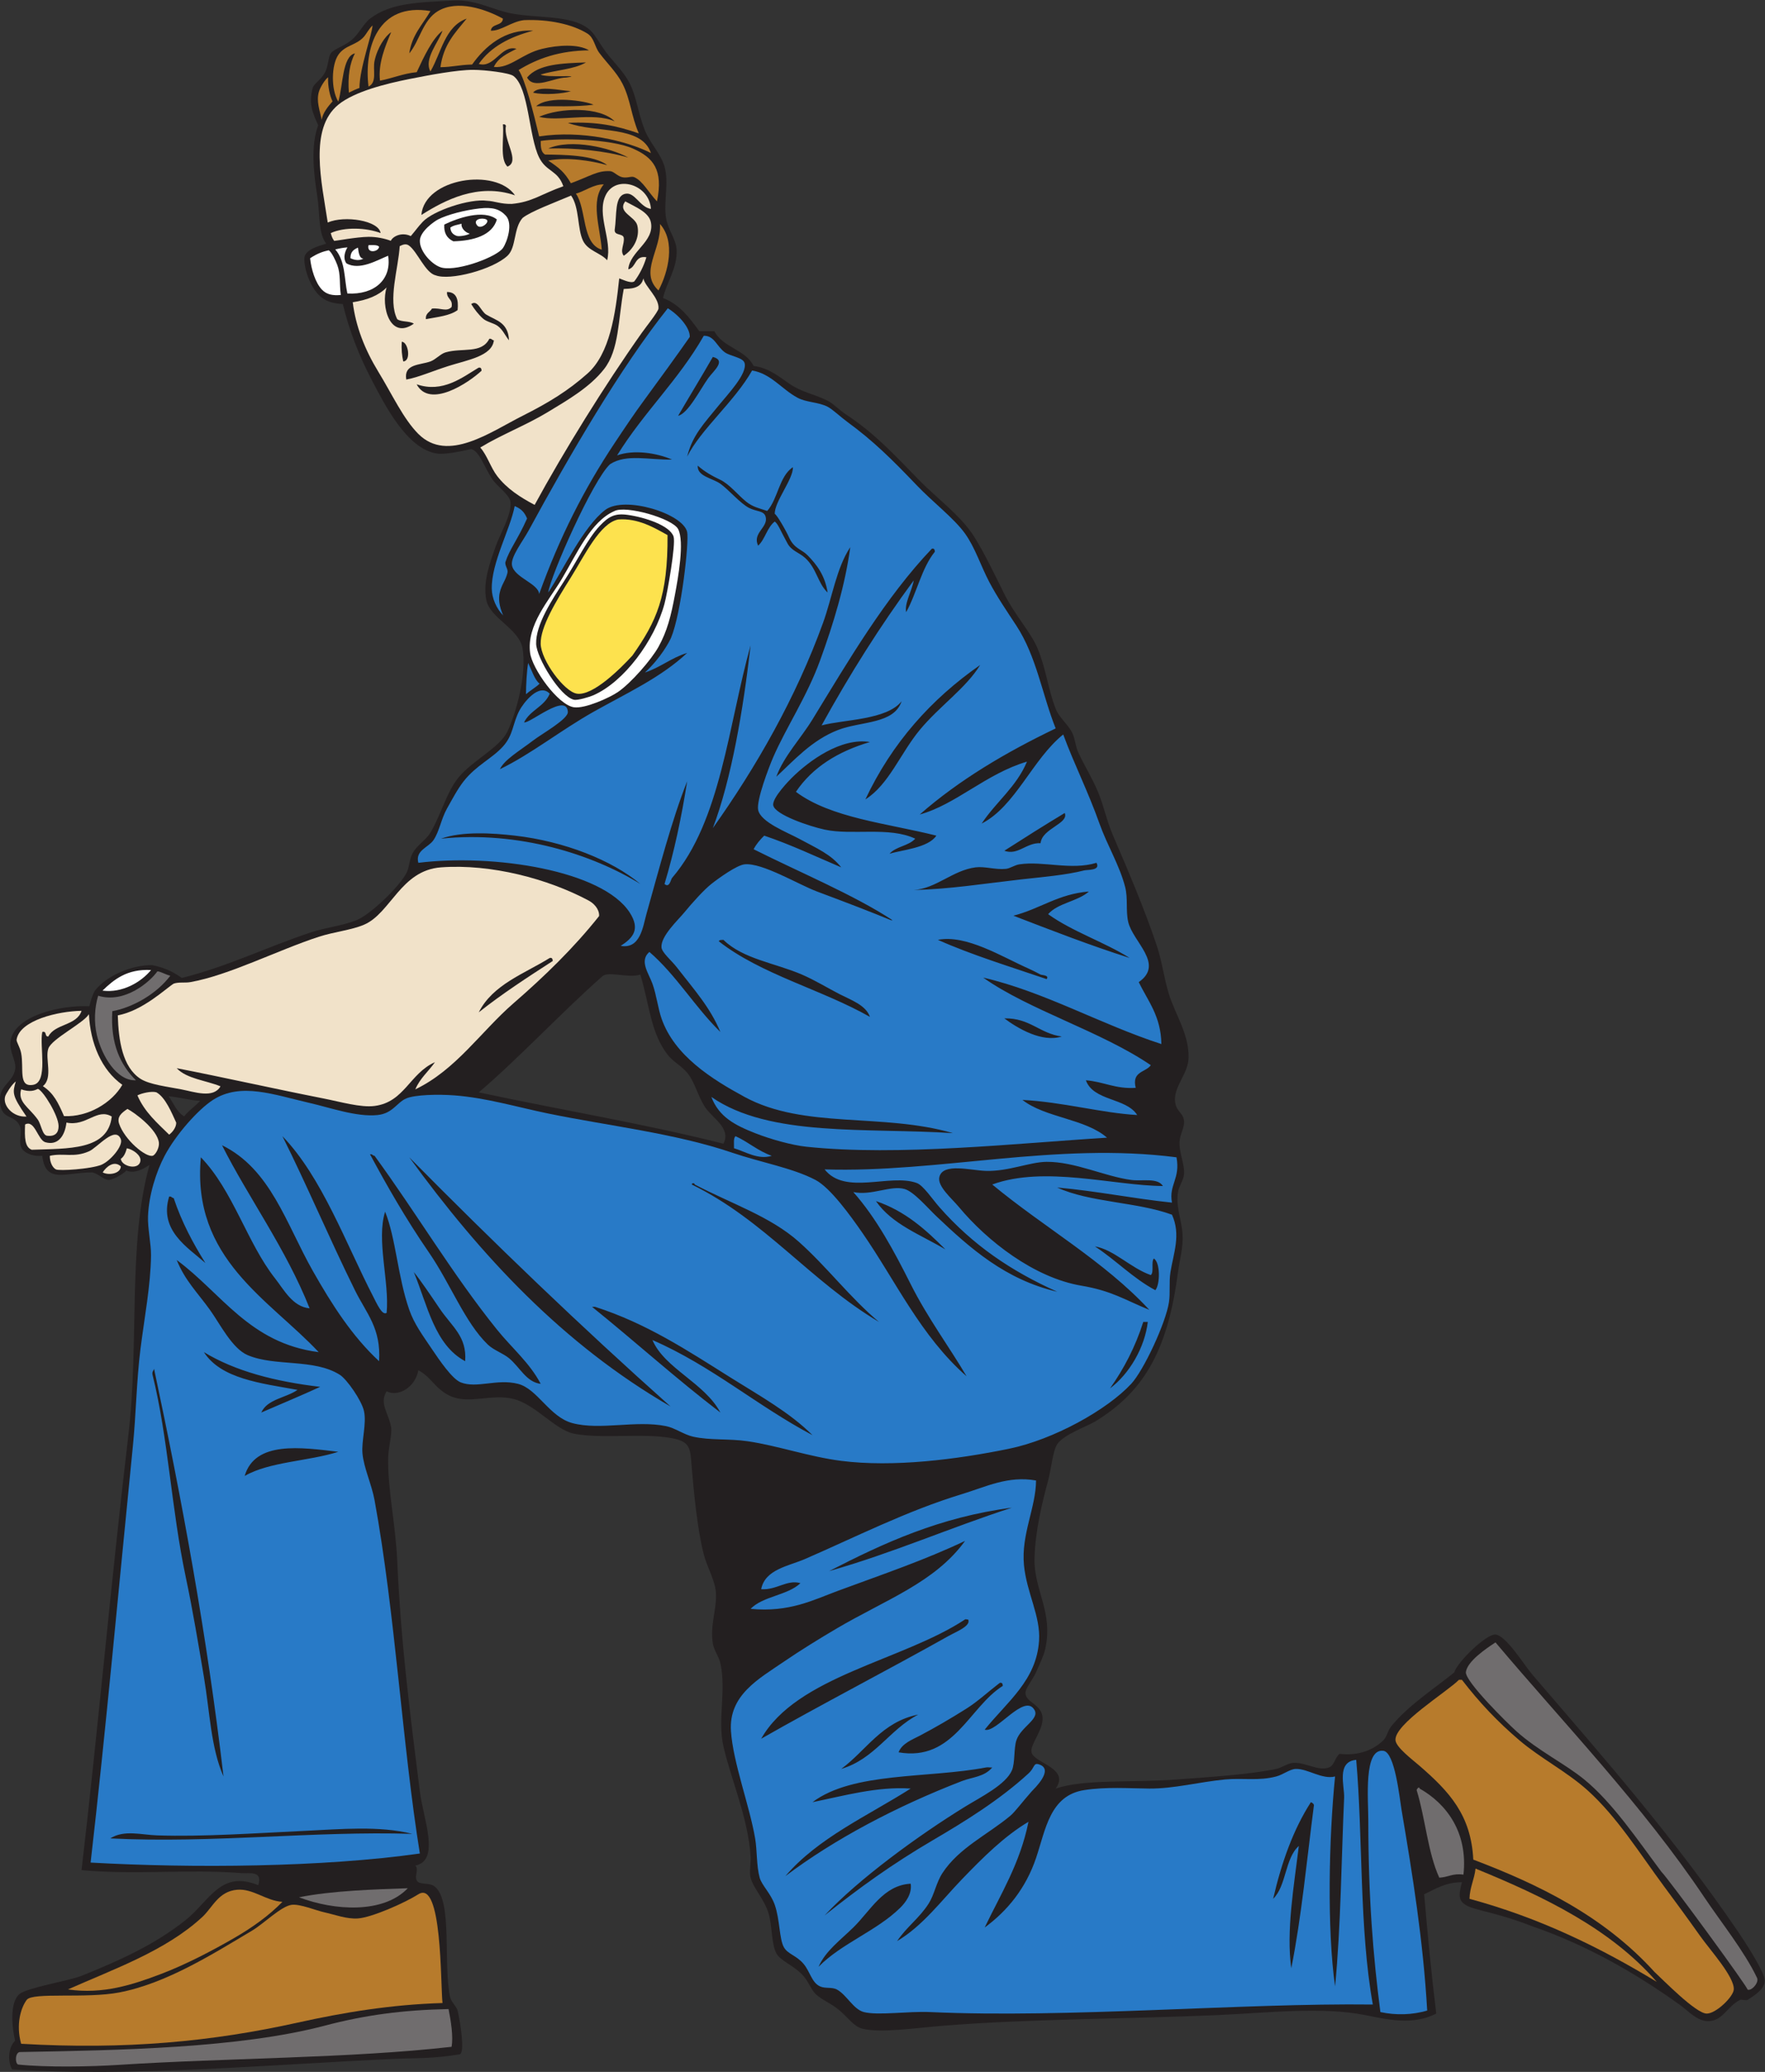 <?xml version="1.0" encoding="UTF-8" standalone="no"?>
<svg
   xmlns:dc="http://purl.org/dc/elements/1.1/"
   xmlns:cc="http://creativecommons.org/ns#"
   xmlns:rdf="http://www.w3.org/1999/02/22-rdf-syntax-ns#"
   xmlns:svg="http://www.w3.org/2000/svg"
   xmlns="http://www.w3.org/2000/svg"
   viewBox="0 0 747.76 877.827"
   height="877.827"
   width="747.76"
   xml:space="preserve"
   id="svg2"
   version="1.1"><rect x="0" y="0" width="747.76" height="877.827" fill="#333333" stroke="none"/><defs
     id="defs6" /><g
     transform="matrix(1.333,0,0,-1.333,0,877.827)"
     id="g10"><g
       transform="scale(0.1)"
       id="g12"><path
         id="path14"
         style="fill:#231f20;fill-opacity:1;fill-rule:evenodd;stroke:none"
         d="m 2107.2,5638.14 c 53.08,-20.52 84.47,-62.73 115.2,-105.6 16,0 32,0 48,0 26.56,-51.84 98.9,-57.91 124.8,-110.41 50.03,-6.61 81.85,-35.01 115.2,-57.59 38.39,-26 73.71,-30.39 120,-52.81 16.7,-8.08 37.25,-29.83 57.6,-43.19 90.4,-59.36 148.52,-122.41 235.2,-211.2 52.55,-53.83 131.52,-111.76 172.8,-177.6 32.14,-51.27 64.76,-119.04 96,-182.4 32.11,-65.13 84.43,-121.98 105.6,-172.8 27.71,-66.51 32.59,-127.61 57.6,-192 10.91,-28.09 39.81,-49.93 52.8,-76.8 9.23,-19.1 10.14,-43.01 19.2,-62.4 20.09,-43.04 44.33,-81.38 62.4,-124.8 18.44,-44.33 27.99,-92.84 48,-139.2 42.19,-97.75 100.51,-233.89 139.2,-350.4 16.75,-50.43 23.2,-105.11 38.4,-153.6 20.71,-66.07 63.69,-126.5 62.4,-201.6 -0.86,-50.04 -44.53,-88.24 -43.21,-134.4 1.08,-37.36 26.55,-39.37 28.81,-67.2 1.72,-21.29 -13.56,-42.5 -14.4,-67.21 -1.14,-33.59 16.77,-72.38 14.4,-100.8 -1.81,-21.52 -15.91,-37.01 -19.2,-57.6 -7.61,-47.57 11.57,-87.75 14.4,-134.39 2.57,-42.34 -8.95,-78.99 -14.4,-120 -30.93,-232.66 -97.65,-374.83 -264,-475.2 -25.27,-15.25 -99.87,-41.23 -120,-72.01 -14.07,-21.5 -18.42,-76.58 -28.8,-115.2 -19.15,-71.21 -41.47,-161.26 -43.2,-249.59 -1.95,-99.25 60.89,-170.29 33.6,-288 -4.63,-19.94 -18.77,-48.96 -28.8,-72 -10.86,-24.92 -34.85,-51.09 -33.6,-67.2 2.13,-27.46 43.62,-33.28 52.8,-67.21 11.46,-42.32 -39.58,-93.61 -33.6,-120 7.96,-35.117 123.49,-49.531 76.8,-115.195 91.21,30.844 241.69,18.164 384,28.809 109,8.144 228.61,15.336 316.8,33.594 16.88,3.496 36.64,17.851 52.8,19.199 39.81,3.301 79.85,-27.617 115.2,-14.395 17.26,6.446 19.09,32.458 33.6,43.208 59.11,-7.25 108.2,12.36 139.2,43.18 11.02,10.98 14.33,31.23 24,43.21 55.83,69.15 141.51,123.27 201.6,172.8 7.15,30.22 100.2,121.04 129.6,120 33.94,-1.18 91.8,-96.79 120,-129.6 229.91,-267.485 450.19,-518.442 652.8,-815.997 21.87,-32.133 66.74,-101.645 81.33,-140.727 10.3,-27.578 -10.15,-49.238 -52.54,-75.269 -6.44,-2.27 -18.67,2.769 -23.99,0 -41.5,-21.645 -54.24,-67.074 -100.8,-67.207 -35.53,-0.102 -63.03,32.633 -91.2,52.793 -135.91,97.262 -291.94,188.418 -470.4,249.605 -104.24,41.133 -175.29,49.16 -203.75,64.004 -29.31,15.254 -27.96,33.692 -17.06,75.196 -52.39,-0.411 -84.29,-21.305 -120,-38.395 10.87,-128.344 23.05,-255.355 38.41,-379.199 -75.31,-38.75 -159.17,-18.086 -225.6,-4.809 -137.76,27.559 -312.42,6.953 -470.4,0 -281.18,-12.359 -592.97,-11.523 -868.8,-33.594 -91.71,-7.343 -201.26,-24.16 -259.2,-9.605 -26.72,6.719 -44.55,34.156 -72,57.594 -28.06,23.965 -57.53,33.808 -76.8,52.812 -14.62,14.395 -23.06,41.856 -43.2,62.403 -29,29.589 -69.25,43.441 -81.6,67.191 -15.75,30.269 -12.57,84.391 -24,124.801 -12.97,45.824 -48.6,80.625 -57.6,115.199 -4.87,18.711 1.39,44.668 0,67.203 -7.5,121.215 -61.84,243.496 -86.4,350.391 -19.31,84.06 9.62,175.92 -9.6,264 -4.49,20.59 -20.6,41.14 -24,62.41 -9.65,60.45 13.45,109.8 9.6,163.2 -2.77,38.28 -28.5,81.44 -38.4,120 -21,81.8 -32.09,203.07 -38.4,278.4 -4.9,58.49 -3.1,79.9 -62.4,91.19 -91.4,17.42 -223.66,-3.15 -312,14.42 -59.47,11.81 -121.92,92.94 -192,110.38 -70.08,17.45 -141.92,-18.16 -201.6,9.62 -47.86,22.26 -59.09,59.76 -100.8,81.59 -9.2,-52.28 -61.37,-85.99 -100.8,-67.2 -24.91,-38.65 7.86,-71.27 14.4,-115.2 3.15,-21.15 -8.96,-63.69 -9.6,-95.99 -1.94,-97.97 23.51,-209.98 28.8,-326.41 12.21,-268.89 40.65,-484.08 72,-734.395 10.88,-86.875 65.83,-218.433 -14.4,-235.215 12.08,-11.777 -3.63,-33.75 4.8,-47.988 8.56,-14.472 40.29,-4.59 57.6,-19.195 56.33,-47.602 25.7,-244.399 48,-350.41 3.3,-15.707 19.51,-28.442 24,-43.207 9.98,-43.711 23.02,-133.004 7.15,-138.868 C 1376.37,41.492 1323.07,44.48 1252.8,41.34 855.352,23.586 420.508,-17.141 38.398,7.742 22.629,36.98 27.672,80.051 48.004,98.934 38.512,139.188 29.211,220.438 62.398,247.742 c 24.52,20.156 158.309,42.094 196.805,57.602 123.059,49.547 233.77,99.84 331.195,177.594 75.836,60.531 110.762,159.652 230.403,110.39 15.273,47.774 -28.863,36.508 -52.797,38.418 -171.957,13.637 -332.578,-6.441 -508.801,9.594 51.848,442.67 93.453,915.39 148.801,1382.4 34.793,293.6 -2.461,609.26 67.195,859.2 -17.426,-11.74 -48.32,-29.8 -73.594,-17.95 -10.96,-12.72 -45.882,-30.22 -56.003,-30.06 -16.735,0.29 -32.512,20.45 -52.805,24 -81.457,1.14 -148.277,-39.02 -158.399,52.82 -14.199,-0.7 -40.496,-1.84 -62.402,19.2 -17.465,23.1 1.344,53.67 -9.598,76.79 -17.434,36.84 -56.531,16.6 -62.398,71.99 -5.828,55.08 39.531,63.15 48.004,105.61 5.574,27.99 -19.68,55.64 -14.406,91.19 12.004,80.93 160.156,114.96 250.246,110.41 4.73,17.47 8.785,34.45 18.051,50.09 38.171,48.52 118.531,81.42 181.742,80.73 33.691,-6.76 62.867,-18.09 94.176,-40.79 148.335,37.21 265.082,96.54 410.988,145.17 45.169,15.06 97.629,20.12 143.999,38.4 42.79,16.87 132.99,102.48 158.4,148.8 9.82,17.91 9.7,43.82 19.2,62.39 13.86,27.14 42.67,42.27 57.6,67.21 34.16,57.1 51.7,131.09 91.2,177.6 45.68,53.79 129.26,92.78 153.6,144 28.51,59.98 61.87,184.05 48,264 -10.84,62.5 -103.6,95.91 -115.2,153.6 -11.97,59.52 13.36,122.27 28.8,168 13.35,39.55 53.17,104.43 48,144 -3.01,22.97 -41.88,48.68 -57.6,71.99 -25.73,38.17 -40.86,89.5 -67.2,96.01 -29.31,-6.52 -81.82,-18.34 -108.4,-14.4 -95.75,14.17 -165.74,153.7 -208.4,235.2 -36.71,70.15 -70.18,151.75 -91.2,240 -22.42,1.25 -46.87,5.17 -66.83,20.42 -43.918,33.55 -62.704,118.19 -52.926,135.31 10.219,17.91 31.956,25.72 66.956,36.27 -25.95,34.06 -18.99,90.2 -28.8,153.6 -10.574,68.32 -21.34,157.12 3.32,222.64 -16.746,37.67 -31.308,66.7 -17.722,118.16 3.66,13.86 25.442,25.32 38.402,48 11.68,20.45 10.81,49.59 19.2,62.4 8.82,13.48 43.05,22.74 67.2,43.2 22.28,18.87 37.43,51.77 57.6,67.2 67.19,51.41 157.57,51.47 264,57.6 75.45,4.34 129.32,-33.03 196.8,-43.2 92.59,-13.96 193.5,-3.67 243.4,-55.56 8.87,-9.2 25.82,-35.75 35,-50.04 25.58,-39.83 62.94,-69.45 86.4,-115.2 21.6,-42.13 26.29,-94.64 48,-148.8 15.94,-39.77 51.17,-75.3 62.4,-115.2 14.6,-51.9 -3.45,-112.24 4.8,-163.2 6.13,-37.9 31.94,-67.58 33.6,-100.8 2.94,-58.99 -32.45,-104.8 -43.2,-153.6 z m -72,-2150.4 c 30.37,-102.24 32.76,-184.3 86.4,-254.39 16.96,-22.19 43.85,-35.47 62.4,-57.62 25.13,-29.98 33.89,-75.39 57.6,-110.39 23.74,-35.06 83.13,-66.45 57.6,-115.2 -250.25,63.37 -519.4,107.8 -777.6,163.21 124.2,105.29 267.47,258.74 393.6,369.59 18.36,16.14 84.31,-7.53 120,4.8 z M 535.816,3100.89 c 31.286,-2.3 68.207,-13.22 100.629,-14.4 -17.422,-18.49 -36.664,-30.9 -51.207,-49.41 -23.437,13.36 -33.91,42.52 -49.422,63.81 v 0" /><path
         id="path16"
         style="fill:#b77b2c;fill-opacity:1;fill-rule:evenodd;stroke:none"
         d="m 1483.2,6526.14 c -69.45,-24.96 -80.45,-108.35 -115.2,-168 -21.73,39.89 25.57,92.42 38.39,129.59 -31.67,-24.34 -59.16,-82.59 -81.96,-131.81 -42.39,-4 -77.62,-19.61 -116.68,-26.95 -6.69,53.51 16.64,110.07 35.45,153.97 -18.43,-11.33 -43.89,-49.13 -52.8,-91.21 -6.11,-28.82 9.13,-67.79 -19.2,-81.59 -14.76,122.22 29.13,268.27 196.8,240 -24.49,-42.71 -58.88,-75.51 -67.2,-134.4 32.47,38.52 42.77,105.59 91.2,134.4 61.7,36.7 150.97,6.42 206.4,-24 -1.4,-24.21 -36.35,-14.85 -38.4,-38.41 33.68,-0.73 64.77,28.93 105.6,33.6 78.97,3.21 153.19,-13.04 200.75,-42.27 22.4,-13.75 22.87,-40.97 38.46,-61.9 22.87,-30.69 55.62,-62.31 73.69,-98.01 25.95,-51.25 27.93,-103.88 51.9,-157.82 -71.78,24.67 -131.51,37.54 -225.6,33.61 86.3,-33.7 234.01,-5.99 264,-96 -76.05,38.52 -219.37,73.72 -355.2,52.8 -18.47,77.52 -44.99,181.89 -65.36,211.01 59.58,36.43 128.78,61.57 223.76,62.59 -32.75,20.38 -97.2,17.32 -148.8,4.8 -65.95,-16 -101.45,-62.73 -153.6,-57.6 13.53,29.67 43.45,42.95 72,57.6 -48.78,14.12 -70.1,-62.88 -120,-48 38.12,54.68 99.31,86.28 172.8,105.59 -89.01,5.81 -152.66,-49.41 -193.85,-107.44 -44.4,-1.38 -62.8,-8.09 -100.8,-8.49 10.26,72.94 46.11,108.49 83.45,154.34 z m 192,-187.2 c 21.44,-40.05 84.57,-0.07 124.8,0 60.66,9.65 -68.03,-1.55 -81.6,9.6 46.69,14.11 105.76,15.84 144,38.4 -75.62,-2.78 -151.72,-5.08 -187.2,-48 z m 19.2,-48 c 34.22,-8.83 99.65,-3.05 120,4.79 -35.31,1.92 -103.15,18.73 -120,-4.79 z m 9.6,-43.2 c 52.64,0.34 128.5,-2.64 182.39,4.8 -24.57,11.78 -141.67,30.72 -182.39,-4.8 z m 9.6,-33.6 c 59.9,-17.01 172.61,15.82 240,-14.4 -47.08,47.48 -173.65,43.89 -240,14.4 v 0" /><path
         id="path18"
         style="fill:#b77b2c;fill-opacity:1;fill-rule:evenodd;stroke:none"
         d="m 1183.79,6504.48 c 0.68,-23.19 -41.15,-135.16 -41.39,-198.77 -8.69,-2.87 -19,-7.52 -33.6,-14.77 -3.97,51.97 2.71,93.29 19.2,124.8 -40.26,-9.37 -37.83,-102.94 -52.8,-153.61 -24.14,40.13 -21.57,117.17 0,148.8 21.99,32.25 57.87,29.44 82.92,59.37 5.77,6.9 13.93,22.33 25.67,34.18 v 0" /><path
         id="path20"
         style="fill:#f1e2c9;fill-opacity:1;fill-rule:evenodd;stroke:none"
         d="m 1790.4,5993.34 c -70.36,-24.75 -98.47,-50.11 -163.94,-56.12 -35.96,-0.74 -54.02,9.05 -78.48,9.97 -54.5,7.63 -170.71,-31.06 -204.47,-66.88 -15.78,-16.75 -20.89,-25.51 -37.91,-45.37 -28.23,13.69 -56.6,-0.28 -63.53,-14.96 -19.33,7.35 -45.97,12.9 -71.07,12.61 -37.34,-0.42 -103.68,-12.95 -108.84,-12.91 -6.02,7.92 -8.16,14.78 -10.96,24.86 43.52,20.32 114.52,17.06 158.4,0 -5.43,39.76 -114.06,56.95 -168,33.6 -19.35,128.82 -60.26,297.44 33.6,374.4 51.01,41.82 151.35,66.85 225.6,81.6 64.07,12.73 151.53,29.33 203.45,29.16 38.14,-0.11 114.43,-9.37 127.75,-19.56 49.42,-37.82 48.09,-191.55 81.6,-259.2 22.68,-45.79 59.19,-39.67 76.8,-91.2 z m -177.6,62.4 c 42.08,17.03 -14.01,83.4 -4.8,129.6 -1.06,3.74 -4.02,5.58 -9.6,4.8 4.1,-45.5 -10.64,-109.84 14.4,-134.4 z m -273.6,-153.61 c 73.91,46.69 179.83,102.81 297.6,62.41 -61.11,88.78 -287.46,54.48 -297.6,-62.41 v 0" /><path
         id="path22"
         style="fill:#b77b2c;fill-opacity:1;fill-rule:evenodd;stroke:none"
         d="m 1042.7,6339.68 c -1.04,-28.88 5.73,-59.97 14.21,-76.5 -14.39,-16.05 -31.26,-37.23 -34.51,-58.64 -5.92,30 -17.74,58.64 -8.85,89.26 4.04,13.92 19.39,38.81 29.15,45.88 v 0" /><path
         id="path24"
         style="fill:#b77b2c;fill-opacity:1;fill-rule:evenodd;stroke:none"
         d="m 2088,5945.34 c -27.66,29.29 -44.82,64.52 -72,76.8 -9.52,4.29 -21.66,-3.71 -38.4,0 -15.26,3.38 -26.98,18.56 -38.4,19.2 -40.29,2.24 -61.53,-15.18 -124.8,-38.4 -19.97,34.79 -36.72,48.62 -72,72 60.12,12.08 137.14,-0.43 187.2,-14.4 -41.35,32.27 -139.72,33.05 -196.8,33.6 -13.03,6.18 -14.55,23.85 -14.4,43.2 57.5,9.41 221.24,7.32 292.8,-24 64.85,-28.39 97.63,-67.41 76.8,-168 z m -345.6,168 c 80.55,2.73 182.82,-7.29 254.4,-28.8 -56.93,31.17 -180.78,60.99 -254.4,28.8 v 0" /><path
         id="path26"
         style="fill:#f1e2c9;fill-opacity:1;fill-rule:evenodd;stroke:none"
         d="m 2068.8,5921.34 c -35.25,5.25 -51.14,54.77 -81.6,48 -34.84,-7.75 -26.22,-65.61 -33.6,-115.2 -0.63,-18.23 25.24,-9.96 28.8,-24 3.06,-21.58 -13.11,-40.99 0,-57.6 30.7,19.9 52.19,57.91 43.2,96 -6.97,29.54 -64.84,41.84 -38.4,76.8 33.08,-18.16 75.42,-34.41 81.6,-67.2 11.58,-61.51 -67.32,-91.69 -72,-148.8 26.11,5.89 19.33,44.67 57.6,38.39 -8.83,-29.55 -21.99,-54.8 -38.4,-76.8 -10.63,-7.12 -34.4,4.7 -48,9.61 -11.83,-114.45 -30.23,-239.59 -100.8,-302.4 -60.72,-54.04 -122.34,-92.14 -206.4,-134.4 -101.21,-50.88 -237.93,-150.86 -331.2,-57.6 -47.63,47.63 -83.41,125.97 -126.7,196.8 -43.64,71.4 -72.49,145.29 -81.81,221.86 45.84,6.94 81.25,20.6 107.71,46.93 -18.85,-58.65 10.22,-168.92 86.4,-115.19 -13.07,9.32 -40.13,4.67 -52.8,14.4 -30.14,60.22 3.61,160.52 7.94,232.06 10.61,5.45 20.11,8.42 29.06,2.18 26.85,-18.72 52.17,-87.18 85.03,-94.86 45.12,-17.82 181.41,18 228.55,62.22 28.43,26.66 18.47,86.85 47.82,120 24.84,20.35 103.34,49.63 154.33,71.26 26.87,-38.47 19.45,-105.11 37.67,-143.26 15.72,-32.93 56.43,-38.63 76.8,-62.4 16.72,64.1 -34.26,144.32 -4.8,206.4 31.66,66.71 138.89,35.62 144,-43.2 z m -633.6,-312 c -16.61,-16.23 -33.99,-1.86 -62.4,-4.8 -6.1,-11.51 -21.04,-14.16 -19.2,-33.6 36.28,6.92 75.93,10.46 100.8,28.8 3.43,33.83 -3.44,57.35 -33.6,57.6 -1.91,-22.71 19.71,-21.89 14.4,-48 z m 182.4,-105.6 c -0.67,25.04 -9.59,42.15 -23.58,53.94 -14,11.78 -33.09,18.24 -48.42,27.66 -17.96,11.03 -27.03,48.92 -48,33.6 10.28,-16.66 23.59,-34.11 38.03,-46.62 12.05,-10.45 33.44,-13.69 45.99,-22.84 16.12,-11.77 23.2,-29.58 35.98,-45.74 z m -62.4,4.8 c -24.71,-48.76 -85.87,-27.72 -139.2,-43.2 -15.86,-4.6 -31.72,-23.03 -48,-28.8 -34.13,-12.1 -85.41,-7.52 -76.8,-57.6 39.1,7.24 83.85,27.09 134.4,43.19 58.87,18.76 138.68,31.13 144,81.61 -6.14,0.26 -6.65,6.15 -14.4,4.8 z m -273.6,-72 c 26.18,1.25 15.69,62.94 -4.8,62.4 -1.47,-23.87 0.76,-44.04 4.8,-62.4 z m 248.97,-29.48 c -0.54,5.86 -1.43,11.37 -9.6,9.6 -52.03,-31.18 -114.33,-81.25 -196.79,-52.8 41.53,-77.83 164.59,4.31 206.39,43.2 v 0" /><path
         id="path28"
         style="fill:#b77b2c;fill-opacity:1;fill-rule:evenodd;stroke:none"
         d="m 1919.02,5999.31 c -43.93,-51.28 -11.38,-137.69 -6.46,-207.57 -64.08,19.14 -47.83,129.35 -82.19,178.19 26.74,6.86 56.44,30.14 88.65,29.38 v 0" /><path
         id="path30"
         style="fill:#ffffff;fill-opacity:1;fill-rule:evenodd;stroke:none"
         d="m 1523.8,5922.81 c 42.06,4.78 64.38,-2.04 83.83,-22.89 23.43,-25.12 4.45,-83.17 -9.23,-103.02 -18.79,-27.25 -138.35,-73.02 -192.01,-62.76 -30,5.74 -72.97,50.4 -71.99,86.4 0.82,30.21 46.68,61.55 57.6,67.2 29.72,15.38 85.11,29.77 131.8,35.07 z m -111.71,-51.2 c -1.67,-24.66 6.7,-42.92 28.8,-53.25 63.95,1.66 123.43,18.66 138.31,69.38 -41.84,33.49 -125.61,4.25 -167.11,-16.13 v 0" /><path
         id="path32"
         style="fill:#ffffff;fill-opacity:1;fill-rule:evenodd;stroke:none"
         d="m 1545.6,5887.74 c 13.66,-7.06 -17.34,-33.1 -28.8,-19.2 -16.2,19.64 15.03,26.32 28.8,19.2 v 0" /><path
         id="path34"
         style="fill:#ffffff;fill-opacity:1;fill-rule:evenodd;stroke:none"
         d="m 1467.07,5874.23 c -2.59,-11.45 9.55,-27.4 26.01,-31.59 -8.82,-5.59 -34.23,-9.7 -41.77,-6.95 -12.58,4.58 -18.98,12.36 -20.02,26.32 10.11,7.34 22.52,8.75 35.78,12.22 v 0" /><path
         id="path36"
         style="fill:#b77b2c;fill-opacity:1;fill-rule:evenodd;stroke:none"
         d="m 2097.6,5873.34 c 49.74,-55.46 26.9,-151.93 -4.8,-211.2 -62.24,58.27 9.51,127.96 4.8,211.2 v 0" /><path
         id="path38"
         style="fill:#ffffff;fill-opacity:1;fill-rule:evenodd;stroke:none"
         d="m 1100.73,5748.54 c 41.48,-24.18 98.29,10.09 132.87,24 11.88,-76.15 -44.41,-124.99 -129.6,-120 -10.25,47.34 -6.02,102.23 -38.4,140.08 13.46,3.24 25.29,5.47 38.71,6.46 -6.8,-11.06 -15.67,-33.05 -3.58,-50.54 v 0" /><path
         id="path40"
         style="fill:#ffffff;fill-opacity:1;fill-rule:evenodd;stroke:none"
         d="m 1171.2,5806.14 c 12.75,-0.05 27.41,1.81 33.6,-4.81 -0.77,-16.78 -40.33,-23.38 -33.6,4.81 v 0" /><path
         id="path42"
         style="fill:#ffffff;fill-opacity:1;fill-rule:evenodd;stroke:none"
         d="m 1137.78,5798.2 c 1.39,-10.43 3.18,-34.73 17.23,-34.74 -12.01,-6.95 -26.47,-5.69 -41.22,1.14 -0.42,21.31 11.63,28.46 23.99,33.6 v 0" /><path
         id="path44"
         style="fill:#ffffff;fill-opacity:1;fill-rule:evenodd;stroke:none"
         d="m 1083.22,5647.75 c -24.69,-2.26 -44.6,0.82 -60.04,17.02 -21.17,22.2 -33.961,65.05 -37.582,99.77 25.152,16.75 43.882,22 58.992,25.24 9.54,-5.1 22.42,-33.24 27.52,-47.01 11.2,-30.29 6.09,-59.84 11.11,-95.02 v 0" /><path
         id="path46"
         style="fill:#f1e2c9;fill-opacity:1;fill-rule:evenodd;stroke:none"
         d="m 2044.8,5700.54 c 5.18,-26.31 50.96,-61.59 48,-96 -0.85,-9.89 -39.31,-57.74 -52.8,-76.8 -117.79,-166.43 -248.46,-377.43 -340.8,-547.2 -46.5,24.67 -88.02,51.49 -118.99,91.7 -20.54,26.68 -31.66,65.63 -53.82,90.69 66.97,40.9 144.96,70.45 214.11,112.31 65.65,39.72 134.82,79.8 179.61,137.3 48.01,61.64 43.99,154.57 62.29,254.4 17.89,1.06 55.15,-0.85 62.4,33.6 v 0" /><path
         id="path48"
         style="fill:#287ac7;fill-opacity:1;fill-rule:evenodd;stroke:none"
         d="m 1713.6,4697.34 c -2.71,33.67 -79.05,51.93 -86.4,91.2 -4.95,26.42 34.22,76.18 52.8,110.4 129.89,239.18 292.66,518.69 442.5,706.65 38,-23.75 71.11,-64.04 69.73,-91.08 -29.58,-42.97 -108.84,-152.28 -142.63,-197.97 -32.57,-44.04 -64.72,-92.15 -96,-139.2 -97.06,-145.97 -175.18,-299.48 -240,-480 v 0" /><path
         id="path50"
         style="fill:#fde24e;fill-opacity:1;fill-rule:evenodd;stroke:none"
         d="m 2121.6,4884.54 c 1.05,-195.68 -34.77,-273.5 -111.56,-382.71 -37.57,-41.03 -125.44,-128.96 -176.44,-121.29 -40.2,6.05 -114.01,106.03 -115.2,158.4 -1.2,52.92 47.78,134.29 96,211.2 43.29,69.05 92.18,172.77 150.46,184.06 62.5,4.79 113.93,-25.72 156.74,-49.66 v 0" /><path
         id="path52"
         style="fill:#287ac7;fill-opacity:1;fill-rule:evenodd;stroke:none"
         d="m 1678.67,4478.27 c 10.22,-21.8 22.23,-56.7 36.27,-65.57 -7.31,-9 -27.05,-19.77 -43.21,-33.9 0.02,26.8 2.43,75.08 6.94,99.47 v 0" /><path
         id="path54"
         style="fill:#f1e2c9;fill-opacity:1;fill-rule:evenodd;stroke:none"
         d="M 1904.01,3673.63 C 1823.19,3571.8 1729.69,3481.3 1632,3396.53 c -103.48,-89.77 -182.66,-211.6 -312,-273.59 14.54,35.06 42.06,57.15 62.4,86.4 -80.59,-35.93 -96.85,-127 -192,-139.2 -44.16,-5.66 -106.95,12.95 -163.2,24.01 -144.833,28.42 -326.887,69.16 -465.602,95.99 31.84,-33.76 92.672,-38.53 139.203,-57.59 -22.563,-39.57 -82.488,-17.85 -124.801,-9.61 -43.105,8.4 -100.906,15.04 -129.605,33.59 -57.348,37.1 -69.758,122.72 -71.997,201.61 79.625,14.61 153.84,86.4 177.598,100.8 16.563,5.73 35.406,1.75 52.805,4.8 122.039,21.39 278.652,101.87 407.999,144 49.21,16.03 103.68,21.14 144,38.39 85.39,36.57 116.6,173.05 244.8,182.41 159.6,11.64 339.42,-36.48 467.92,-104.81 28.15,-14.96 35.97,-37.67 34.49,-50.1 z M 1521.6,3367.74 c 74.01,58.78 154.57,111.03 235.2,163.19 -0.55,5.87 -1.44,11.37 -9.6,9.61 -82.06,-50.75 -181.07,-84.54 -225.6,-172.8 v 0" /><path
         id="path56"
         style="fill:#ffffff;fill-opacity:1;fill-rule:evenodd;stroke:none"
         d="m 480,3502.14 c -31.621,-38.51 -91.25,-73.74 -154.242,-65.39 36.555,35.45 78.144,69.49 154.242,65.39 v 0" /><path
         id="path58"
         style="fill:#706d6e;fill-opacity:1;fill-rule:evenodd;stroke:none"
         d="m 541.227,3484.11 c -43.157,-57.65 -118.914,-100.83 -184.211,-112.74 -6.555,-104.15 25.98,-171.03 74.98,-219.62 -60.512,-2.86 -108.269,76.62 -124.152,143.99 -9.543,40.47 -7.473,86.29 4.16,124.8 84.434,-26.03 165.344,44.75 188.031,77.27 9.031,0.62 24.207,-9.58 41.192,-13.7 v 0" /><path
         id="path60"
         style="fill:#f1e2c9;fill-opacity:1;fill-rule:evenodd;stroke:none"
         d="m 259.203,3372.54 c -15.027,-47.38 -84.262,-40.54 -105.605,-81.6 -12.621,-1.42 -3.778,18.62 -19.2,14.4 -9.359,-44.73 19.567,-159.21 -28.796,-168 -48.676,-8.83 -28.977,51.87 -38.399,100.8 -3.898,20.21 -15.68,35.41 -14.406,43.2 10.031,61.14 131.644,90.09 206.406,91.2 v 0" /><path
         id="path62"
         style="fill:#f1e2c9;fill-opacity:1;fill-rule:evenodd;stroke:none"
         d="m 282.672,3361.77 c 4.383,-93.11 40.519,-178.03 106.129,-224.43 -32.805,-56.8 -108.227,-103 -185.324,-99.52 -19.063,43.69 -32.625,72.29 -67.2,95.32 33.301,26.38 6.258,87.75 17.321,119.41 10.957,31.33 110.632,79.75 129.074,109.22 v 0" /><path
         id="path64"
         style="fill:#f1e2c9;fill-opacity:1;fill-rule:evenodd;stroke:none"
         d="m 50.227,3148.23 c -10.426,-36.37 -13.125,-43.59 33.945,-111.7 -43.234,-3.14 -77.609,35.85 -67.324,65.77 1.836,5.34 18.703,34.5 33.379,45.93 v 0" /><path
         id="path66"
         style="fill:#f1e2c9;fill-opacity:1;fill-rule:evenodd;stroke:none"
         d="m 67.203,3122.94 c 28.715,-9.71 42.508,-3.62 53.481,1.5 16.796,-6.25 64.98,-84.39 65.5,-117.75 0.304,-20 -9.129,-34.53 -36.473,-31.17 -15.527,1.89 -18.68,35.97 -29.711,51.42 -28.66,40.14 -64.387,54.86 -52.797,96 v 0" /><path
         id="path68"
         style="fill:#287ac7;fill-opacity:1;fill-rule:evenodd;stroke:none"
         d="m 3072,2210.95 c -53.89,91.89 -123.45,184.94 -177.61,292.79 -52.67,104.92 -108.93,209.81 -182.39,292.79 57.59,-12.56 118.81,22.46 163.2,9.61 29.48,-8.53 72.73,-59.76 100.8,-86.41 106.27,-100.87 218.8,-201.64 384,-240 -148.3,66.66 -268.56,148.78 -374.4,268.82 -21.91,24.84 -51.22,69.25 -72.01,76.79 -84.93,30.84 -227.18,-40.16 -292.79,43.21 363.18,-11.47 736.59,87.92 1118.4,38.39 12.64,-69.3 -25.02,-86.83 -14.4,-144 -124.63,12.97 -238.41,36.79 -364.8,48.01 102.82,-47.58 255,-45.81 364.8,-86.41 29.28,-63.86 4.32,-124.28 -4.8,-182.4 -5.11,-32.54 -0.12,-65.47 -4.8,-96 -9.99,-65.31 -79.87,-215.97 -120,-259.2 -76.78,-82.69 -246.07,-177.06 -388.81,-206.4 -166,-34.11 -367.57,-59.45 -532.79,-38.4 -102.1,13 -201.1,48.18 -297.6,62.4 -59.45,8.75 -118.36,2.3 -172.8,14.39 -29.64,6.59 -57.49,27.74 -86.4,33.62 -96.37,19.55 -209,-14.08 -297.6,9.59 -73.05,19.53 -110.86,108.91 -172.81,124.8 -67.15,17.23 -131.11,-15.76 -182.39,4.81 -27.02,10.82 -68.39,71.62 -91.2,105.59 -29.97,44.62 -56.02,79.23 -72,124.8 -36.75,104.76 -42.32,226.19 -76.8,311.99 -28.54,-89.65 14.16,-223.52 4.8,-321.58 -14.21,-9.69 -31.48,30.09 -43.2,52.79 -86,166.5 -162.46,378.98 -288.002,508.79 78.515,-156.97 148.162,-323.03 230.402,-489.59 36.92,-74.78 83.31,-120.24 76.8,-225.61 -84.96,78.78 -149.31,178.6 -211.202,288.01 -84.528,149.44 -133.465,322.64 -287.996,398.4 82.386,-164.04 204.086,-330.29 278.398,-518.4 -53.996,4.95 -81.633,59.42 -110.402,96 -87.922,111.82 -133.262,278.96 -235.2,384 -29.96,-322.89 217.356,-451.37 374.402,-619.2 -219.917,28.09 -308.402,187.6 -451.202,292.8 26.59,-65.47 65.328,-102.58 105.597,-158.4 31.621,-43.83 70.2,-122.85 120.008,-144 87.117,-37 210.063,-10.24 292.797,-62.41 22.52,-14.2 69.37,-81.6 76.8,-115.19 8.83,-39.9 -8.29,-94.79 -4.8,-134.4 4.09,-46.26 29.18,-98.47 38.4,-148.8 65.9,-359.95 88.27,-779.07 144,-1123.207 -309.08,-43.789 -721.548,-47.094 -1046.404,-28.789 47.594,413.276 89.156,872.326 134.402,1324.796 10.09,100.91 11.457,207.39 23.997,307.2 12.71,101.13 32.375,202.67 33.605,297.59 0.469,36.25 -11.078,86.76 -9.602,124.8 2.622,67.49 25.793,140.86 52.805,192.02 35.899,67.98 106.77,147.44 153.594,177.59 88.531,57.02 194.031,16.35 307.203,-9.61 66.83,-15.3 149.68,-45.25 216,-38.39 48.48,5.02 61.18,40.05 91.2,52.81 27.6,11.72 99.81,13.67 153.6,9.59 100.46,-7.61 198.16,-37.11 297.6,-57.6 188.49,-38.83 403.61,-62.73 585.6,-124.8 89.07,-30.37 191.63,-48.23 264,-86.41 47.31,-24.94 110.99,-113.38 148.8,-167.99 106.72,-154.16 185.39,-328.14 331.2,-455.99 z m -1708.8,393.59 c 68.63,-99.69 114.5,-222.87 187.2,-292.79 18.42,-17.74 47.77,-27.32 67.2,-43.2 34.45,-28.19 55.11,-76.41 100.8,-81.61 -34.72,66.74 -92.29,114.49 -139.2,172.79 -140.94,175.18 -255.64,369.61 -388.8,552.02 -6.14,0.25 -6.65,6.15 -14.4,4.78 51.97,-96.62 112.84,-203.98 187.2,-311.99 z m 768,-489.61 c -285.97,254.83 -561.63,519.98 -830.4,792.01 227.77,-313.02 487.79,-593.8 830.4,-792.01 z m 1464,720 c -83.91,11.23 -178.81,58.25 -268.81,57.62 -53.13,-0.39 -120.89,-30.62 -192,-28.81 -49.3,1.27 -137.23,26.78 -148.79,-19.2 -7.37,-29.3 38.59,-67.42 62.4,-95.99 89.57,-107.5 238.25,-224.19 388.8,-249.62 97.82,-16.52 138.5,-45.45 216,-76.79 -143.87,155.33 -335.68,262.71 -499.21,398.4 166.04,60.82 386.52,-3.87 542.41,-4.81 -16.75,27.15 -65.95,14.55 -100.8,19.2 z m -801.61,-451.19 c -92.13,77.03 -164.1,173.81 -254.39,254.4 -90.74,80.99 -215.88,121.7 -331.2,182.4 -0.05,4.84 -8.41,6.03 -9.6,0 231.39,-112.62 379.1,-308.91 595.19,-436.8 z M 652.797,2570.95 c -39.402,62.98 -75.145,129.64 -100.801,206.39 -6.137,0.27 -6.644,6.14 -14.398,4.8 -32.926,-107.56 59.25,-161.7 115.199,-211.19 z m 2352.003,43.18 c -62.27,62.54 -127.58,122.03 -220.8,153.61 50.8,-74 142.67,-106.93 220.8,-153.61 z M 3672,2484.54 c 15.32,18.57 16.02,88.24 -4.8,100.8 -9.45,-11.35 1.34,-42.93 -9.6,-52.79 -64.05,22.36 -117.28,81.09 -177.6,91.19 66.69,-43.71 120.18,-100.63 192,-139.2 z M 1478.4,2258.93 c 5.92,79.11 -41.97,109.22 -81.6,168.01 -28.96,42.94 -61.58,91.06 -81.6,115.2 43.45,-105.35 66.14,-231.46 163.2,-283.21 z m 811.2,-163.2 c -50.71,94.91 -177.15,139.65 -216,230.41 188.39,-82.01 331.99,-208.8 508.8,-302.4 -72.61,72.35 -167.08,124.65 -259.2,182.4 -138,86.53 -267.4,172.7 -432,225.61 -3.2,0 -6.4,0 -9.6,0 137.34,-110.66 267.38,-228.64 408,-336.02 z m 1343.99,288.01 c -25.39,-80.19 -61.9,-149.3 -105.59,-211.19 61.3,46.01 110.3,129.53 120,211.19 -4.8,0 -9.6,0 -14.41,0 z m -2687.988,-216 c -36.707,-25.7 -95.852,-28.96 -115.204,-72.01 62.391,27.21 125.801,53.4 187.202,81.61 -143.073,16.93 -270.135,49.86 -369.604,110.4 54.469,-84.74 179.699,-98.71 297.606,-120 z m -460.801,47.99 c 50.109,-202.71 59.785,-426.89 105.597,-643.18 22.454,-106 40.122,-213.23 57.598,-316.82 19.152,-113.46 22.055,-225.29 62.402,-316.796 -53.109,452.486 -132.105,879.106 -220.796,1295.996 -1.196,-6.41 -7.258,-9.25 -4.801,-19.2 z m 292.797,-321.6 c 79.09,45.72 203.05,46.56 297.602,76.82 -117.661,13.9 -264.72,35.72 -297.602,-76.82 z M 969.602,766.141 c -155.696,-7.246 -325.2,-19.317 -470.403,-14.395 -50.476,1.699 -104.648,18.477 -148.801,-9.609 327.161,-16.309 645.793,24.242 960.002,14.394 -105.61,26.645 -229.56,14.785 -340.798,9.61 v 0" /><path
         id="path70"
         style="fill:#f1e2c9;fill-opacity:1;fill-rule:evenodd;stroke:none"
         d="m 537.598,2978.93 c -37.934,37.27 -78.395,72.02 -100.801,124.81 13.551,7.09 44.789,14.37 60.223,9.85 29.484,-16.57 49.433,-67.35 63.039,-96.43 0.312,-13.81 -10.332,-29.24 -22.461,-38.23 v 0" /><path
         id="path72"
         style="fill:#f1e2c9;fill-opacity:1;fill-rule:evenodd;stroke:none"
         d="m 404.984,3060.71 c 21.039,-10.33 96.52,-65.76 100.079,-108.08 1.402,-16.68 -11.528,-39 -20.262,-40.88 -22.613,-4.86 -88.297,50.43 -106.055,101.36 -8.066,23.17 8.527,35.71 26.238,47.6 v 0" /><path
         id="path74"
         style="fill:#f1e2c9;fill-opacity:1;fill-rule:evenodd;stroke:none"
         d="m 355.203,3036.53 c -11.922,-108.06 -138.609,-101.39 -254.402,-105.58 -21.914,8.41 -22.891,37.81 -21.078,80.31 30.879,16.64 40.121,-49.24 64.281,-56.33 38.879,-11.38 62.016,18.11 67.191,62.41 63.664,-13.31 96.66,47.28 144.008,19.19 v 0" /><path
         id="path76"
         style="fill:#f1e2c9;fill-opacity:1;fill-rule:evenodd;stroke:none"
         d="m 158.398,2911.75 c 44.422,9.8 76.332,-7.07 124.801,14.39 26.336,11.66 83.563,82.79 100.801,38.4 8.219,-21.17 -33.848,-70.2 -62.402,-81.6 -33.231,-13.28 -133.184,-19.96 -144,-14.39 -11.895,6.11 -19.762,25.48 -19.2,43.2 v 0" /><path
         id="path78"
         style="fill:#287ac7;fill-opacity:1;fill-rule:evenodd;stroke:none"
         d="m 2337.6,2974.13 c 40.77,-18.42 71.29,-47.09 115.2,-62.38 -42.86,-14.01 -85.22,13.93 -120,23.98 0.57,13.83 -2.62,31.43 4.8,38.4 v 0" /><path
         id="path80"
         style="fill:#f1e2c9;fill-opacity:1;fill-rule:evenodd;stroke:none"
         d="m 403.199,2935.73 c 21.614,-4.51 44.207,-22.75 43.196,-38.39 -2.141,-33.17 -59.891,-20.5 -62.395,4.8 9.773,6.23 15.449,19.76 19.199,33.59 v 0" /><path
         id="path82"
         style="fill:#f1e2c9;fill-opacity:1;fill-rule:evenodd;stroke:none"
         d="m 384,2878.14 c -0.664,-23.34 -38.766,-29.42 -57.605,-19.21 10.89,17.8 36.324,39.18 57.605,19.21 v 0" /><path
         id="path84"
         style="fill:#287ac7;fill-opacity:1;fill-rule:evenodd;stroke:none"
         d="m 3292.8,1879.73 c -0.32,-85.8 -47.72,-171.59 -38.41,-268.78 8.47,-88.28 52.97,-161.51 48.01,-240 -7.99,-126.39 -101.17,-194.2 -172.8,-283.21 36.55,-12.52 126.58,118.31 158.4,62.4 16.5,-29 -43.39,-53.53 -57.6,-96.01 -8.75,-26.13 -3.87,-72.013 -14.4,-95.993 -20.02,-45.571 -97.93,-83.891 -148.8,-115.199 -147.55,-90.821 -338.32,-229.801 -446.4,-345.602 109.79,87.168 211.71,161.48 345.59,240 100.5,58.941 210.57,126.93 302.41,211.211 21.1,19.351 14.84,34.883 33.6,28.789 49.96,-16.215 -17.1,-78.617 -24,-86.391 -30.38,-34.273 -52.14,-64.199 -67.2,-76.812 -71.5,-59.906 -163.45,-101.703 -216,-182.387 -19.72,-30.293 -25.56,-67.984 -43.2,-96.016 -29.3,-46.542 -69.38,-73.55 -100.8,-120 81.44,48.223 140.32,128.223 206.4,196.821 66.05,68.551 134.31,136.754 211.2,182.379 -26.57,-131.836 -87.83,-228.961 -139.2,-335.996 71.92,52.675 130.6,124.394 163.2,220.8 30.6,90.508 43.84,199.18 153.59,215.996 69.86,10.704 140.54,5.411 206.41,4.805 77.88,-0.699 159.91,21.231 240,28.809 58.18,5.492 107.25,-5.235 163.2,9.59 22.83,6.054 43.5,23.554 62.4,24.004 38.7,0.917 83.04,-34.43 124.8,-24.004 -19.84,-197.188 -25.8,-485.196 0,-667.188 18.33,187.402 20.21,410.781 28.8,600 1.63,36.035 -25.36,114.609 38.4,120 21.54,-247.027 9.37,-535.859 52.8,-777.613 -417.11,5.078 -968.55,-43.891 -1406.4,-23.988 -70.98,3.222 -165.9,-11.559 -211.2,0 -33.62,8.574 -55.27,55.918 -86.4,71.992 -15.82,8.168 -36.2,2.051 -52.81,9.609 -26.93,12.246 -31,46.192 -52.78,71.992 -22.59,26.739 -50.13,30.434 -62.41,52.793 -14.59,26.543 -12.34,87.246 -28.8,134.414 -12.7,36.391 -41.51,62.5 -48,86.391 -10.48,38.594 -7.69,85.348 -14.4,124.801 -17.81,104.687 -70,240.121 -76.8,340.803 -7.75,114.72 88.46,166.42 168,220.8 54.39,37.19 112.62,72.95 168,105.6 155.66,91.8 312.18,145.96 408,278.41 -128.18,-60.93 -259.97,-105.52 -403.2,-158.41 -78.73,-29.08 -155.12,-69.57 -278.4,-57.59 39.36,40.63 117.41,42.57 158.4,81.58 -42.16,12.62 -76.08,-22.56 -124.8,-19.2 11.99,63.17 87.44,73.59 139.2,96.01 155.09,67.13 323.58,153.07 499.2,206.39 76.17,23.15 146.2,59.06 235.2,43.2 z m -657.6,-287.98 c 203.09,57.69 383.84,137.73 580.8,201.58 -230.57,-30.24 -408.58,-113.03 -580.8,-201.58 z m 432,-153.61 c -197.81,-130.98 -535.21,-179.89 -648,-379.21 189.33,108.09 404.46,219.28 595.19,326.41 24.82,13.93 73.16,32.37 62.41,52.8 -2.45,-1.14 -7.37,1.48 -9.6,0 z m 4.8,-283.21 c -50.91,-32.09 -99.04,-60.2 -148.8,-86.38 -22.59,-11.9 -57.04,-24.54 -67.2,-52.82 174.77,-30.136 223.06,143.32 331.2,211.21 -0.55,5.86 -1.44,11.37 -9.6,9.59 -36.59,-27.89 -69.82,-59.02 -105.6,-81.6 z M 2673.6,962.938 c 107.21,31.992 153.18,125.212 244.8,172.792 -116.08,-23.12 -164.64,-113.75 -244.8,-172.792 z m 460.79,4.804 c -184.03,-35.351 -422.95,-13.277 -551.99,-110.406 95.95,19.258 205.35,50.641 311.99,43.199 C 2756.42,812.922 2599.88,743.879 2496,622.137 c 155.21,117.25 353.02,221.797 561.6,302.402 32.36,12.5 71.01,12.973 95.99,43.203 -6.21,-0.918 -13.02,1.172 -19.2,0 z m 912,-417.597 c 42.31,40.902 37.31,129.101 81.61,167.992 -15.27,-125.625 -40.6,-270.547 -24,-388.793 32.68,164.125 49.38,344.219 72,518.398 -1.02,5.371 -5.32,7.461 -9.61,9.594 -55.87,-86.527 -93.3,-191.488 -120,-307.191 z M 2712,458.934 c -41.54,-40.664 -88.33,-74.469 -110.4,-124.801 72.74,74.273 184.36,113.648 259.2,187.207 17.72,17.422 38.39,45.094 33.59,76.797 C 2807.38,593.523 2766.65,512.43 2712,458.934 v 0" /><path
         id="path86"
         style="fill:#706d6e;fill-opacity:1;fill-rule:evenodd;stroke:none"
         d="m 4753.06,1365.09 c 216.42,-256.76 467.9,-517.777 663.68,-810.16 52.84,-78.883 127.28,-171.582 167.48,-255.899 7.78,-16.328 -20.24,-44.453 -30.63,-36.894 9.31,-3.574 -249.43,350.39 -273.59,374.394 -73.5,98.047 -153.3,217.989 -244.8,292.813 -61.89,50.605 -145.98,90.766 -216,153.596 -28.77,25.82 -160.96,155.95 -160.35,187.2 3.68,34.44 64.56,75.73 94.21,94.95 v 0" /><path
         id="path88"
         style="fill:#b77b2c;fill-opacity:1;fill-rule:evenodd;stroke:none"
         d="m 4682.44,674.719 c -6.87,141.695 -76.31,216.148 -170.44,297.832 -23.77,20.601 -74.83,58.859 -76.8,81.579 -4.41,50.72 164.12,153.98 201.6,192.01 3.2,0 6.4,0 9.59,0 55.51,-72.21 113.99,-133.75 182.41,-192.01 67.98,-57.868 149.93,-99.2 216,-158.4 94.69,-84.843 166.66,-201.816 244.8,-307.183 35.47,-47.832 68.64,-92.895 115.2,-158.402 30.78,-43.321 107.68,-127.989 105.6,-168.008 -1.22,-23.438 -57.01,-77.457 -86.4,-76.793 -34.93,0.777 -139.3,108.277 -165.55,132.261 -162.38,179.161 -371.22,279.36 -576.01,357.114 v 0" /><path
         id="path90"
         style="fill:#287ac7;fill-opacity:1;fill-rule:evenodd;stroke:none"
         d="m 4536,194.93 c -46.6,-13.75 -98.73,-15.543 -148.8,-4.785 -22.97,177.128 -38.4,365.316 -38.4,609.589 0,67.735 -15.26,229.296 48,220.806 36.7,-4.93 51.29,-149.888 57.59,-187.212 35.32,-208.672 68.62,-414.258 81.61,-638.398 v 0" /><path
         id="path92"
         style="fill:#706d6e;fill-opacity:1;fill-rule:evenodd;stroke:none"
         d="m 4651.2,626.941 c -33.86,5.063 -49.12,-8.496 -76.81,-9.605 -36.69,80.094 -44.33,189.258 -71.99,278.394 1.69,5.508 8.45,12.168 9.6,4.805 86.09,-48.73 153.78,-140.058 139.2,-273.594 v 0" /><path
         id="path94"
         style="fill:#b77b2c;fill-opacity:1;fill-rule:evenodd;stroke:none"
         d="m 4689.6,646.141 c 221.62,-90.371 431.03,-192.965 576,-360 -178.26,108.125 -369.87,202.929 -595.2,264.004 1.08,37.304 15.4,61.386 19.2,95.996 v 0" /><path
         id="path96"
         style="fill:#706d6e;fill-opacity:1;fill-rule:evenodd;stroke:none"
         d="M 1296,583.738 C 1218.65,502.512 1063.38,511.98 950.398,554.93 1053.97,576.023 1189.82,580.012 1296,583.738 v 0" /><path
         id="path98"
         style="fill:#b77b2c;fill-opacity:1;fill-rule:evenodd;stroke:none"
         d="M 897.598,540.535 C 853.777,495.574 800.191,457.82 744,425.344 674.395,385.105 590.715,341.063 508.801,310.145 423.219,277.82 327.594,245.652 216,262.137 c 144.715,64.496 310.777,122.383 427.199,230.414 32.641,30.269 50.981,81.422 110.399,86.383 51.242,4.296 91.457,-35.348 144,-38.399 v 0" /><path
         id="path100"
         style="fill:#b77b2c;fill-opacity:1;fill-rule:evenodd;stroke:none"
         d="m 1406.39,218.934 c -164.34,-5 -314.36,-29.922 -460.788,-62.403 C 675.434,96.633 401.793,69.969 67.203,89.344 50.102,150.398 66.023,203.801 85.074,229.094 c 18.754,24.879 188.496,3.125 294.125,23.457 149.375,28.75 295.574,121.226 422.399,196.793 36.699,21.855 91.742,77.09 124.797,81.601 27.027,3.672 75.975,-17.5 105.605,-24.004 32.13,-7.07 70.15,-21.699 105.6,-19.199 44.18,3.106 148.72,49.336 192,76.801 75.84,48.102 70.07,-281.273 76.79,-345.609 v 0" /><path
         id="path102"
         style="fill:#706d6e;fill-opacity:1;fill-rule:evenodd;stroke:none"
         d="m 1425.6,199.734 c 6.84,-34.898 15.82,-87.382 9.6,-120 C 1109.13,42.844 728.516,44.93 374.398,22.137 289.629,16.688 148.883,13.777 57.289,23.43 46.848,28.309 48.438,63.586 63.969,63.113 377.344,68.816 759.504,75.129 1032,146.941 c 128.3,33.813 247.91,49.786 393.6,52.793 v 0" /><path
         id="path104"
         style="fill:#287ac7;fill-opacity:1;fill-rule:evenodd;stroke:none"
         d="m 1635.8,4976.74 c 20.36,-8.44 30.96,-19.04 39.4,-39.4 -30.56,-68.63 -55.34,-96.65 -69.1,-139.1 -1.44,-12.07 9.54,-21.83 6.7,-33.7 -6,-25.04 -18.88,-36.65 -24.83,-64.21 -3.56,-16.54 -2.42,-40.94 11.33,-71.09 -21.61,21.83 -35.83,54.72 -36.33,84.78 -1.38,83.11 58.56,188.2 72.83,262.72 v 0" /><path
         id="path106"
         style="fill:#ffffff;fill-opacity:1;fill-rule:evenodd;stroke:none"
         d="m 1905.6,4913.34 c -38.03,-40.55 -70.25,-109 -112.85,-175.14 -38.07,-59.12 -90.49,-138.14 -88.75,-199.26 1.27,-44.44 76.12,-167.58 120,-177.61 11.93,-2.71 49.24,8.61 62.39,14.41 96.5,42.51 193.75,172.47 225.61,290.92 8.96,33.31 36.37,188.97 28.8,213.08 -11.45,35.42 -91.64,61.66 -146.16,69.16 -40.65,5.6 -60.22,-4.83 -89.04,-35.56 z m 46.36,47.27 c 35.72,19.8 185.2,-22.75 203.24,-56.87 21.05,-39.79 -0.57,-157.59 -9.6,-206.4 -12.99,-70.23 -25.06,-117.81 -52.8,-168 -22.16,-40.1 -87.53,-115.63 -129.6,-144 -26.45,-17.84 -104.26,-53.19 -139.2,-48 -50.84,7.55 -132.66,122.33 -139.2,172.8 -11.45,88.34 59.79,166.26 100.8,235.2 48.7,81.86 92.31,182.32 166.36,215.27 v 0" /><path
         id="path108"
         style="fill:#287ac7;fill-opacity:1;fill-rule:evenodd;stroke:none"
         d="m 2836.8,3660.54 c -122.76,80.44 -295.64,152.36 -441.6,225.6 8.71,16.88 20.81,30.39 33.6,43.2 86.09,-29.11 164,-66.41 244.8,-100.8 -32.58,41.59 -77.58,60.39 -134.4,91.2 -36.83,19.97 -121.66,52.19 -129.6,91.2 -6.26,30.76 34.83,137.66 48,168 40.61,93.51 107.12,192.6 148.79,307.2 43.36,119.19 79.43,238.48 96.01,360 -43.79,-65.44 -57.59,-160.38 -86.4,-240 -86.65,-239.45 -213.56,-460.18 -350.4,-652.8 58.91,155.49 96.37,374.02 120,580.8 -70.93,-253.68 -94.63,-558.82 -249.6,-739.2 -4.24,-4.94 -8.12,-33.36 -24,-19.21 30.74,102.07 53.96,211.65 72,326.4 -48.72,-122.52 -88.83,-277.5 -129.6,-422.39 -10.92,-38.82 -18.9,-111.64 -81.6,-100.8 39.02,25.25 62.92,52.42 28.8,105.6 -86.5,134.78 -434.04,187.92 -672,158.4 -10.37,40.04 31.81,48.35 48,72 19.04,27.8 24.19,66.95 43.2,100.8 15.27,27.19 33.61,61.99 52.8,86.39 39.85,50.7 89.6,71.66 124.8,110.41 33.85,37.27 29.99,72.2 52.8,115.2 10.77,20.31 61.06,89.49 96,52.8 -16.63,-40.98 -62.74,-52.46 -81.6,-91.2 17.83,-4.55 135.01,95.78 139.2,33.6 1.55,-23.11 -80.5,-68.41 -110.4,-91.21 -44.36,-33.8 -91.21,-60.76 -105.6,-91.19 99.18,47.89 193,123.49 297.59,182.4 104.15,58.65 214.4,108.89 297.61,187.2 -50.22,-15.38 -85.02,-46.18 -134.4,-62.4 51.31,47.01 78.25,98.94 83.26,110.64 32.53,77.96 57.62,304.67 51.14,335.76 -12.28,58.88 -199.12,116.74 -260.31,70.52 -69.82,-52.74 -136.27,-195.55 -181.29,-262.53 7.19,53.09 142.8,359.59 196.8,408.01 51.85,33.38 122.07,13.16 196.8,14.4 -49.4,21.52 -121.95,32.35 -174.75,13.35 84.83,137.56 194.79,238.61 275.55,380.25 34.09,0.49 41.16,-34.49 67.2,-52.8 17.82,-12.54 57.28,-16.16 62.39,-33.6 9.82,-33.45 -52.66,-98.83 -81.59,-134.4 -49.25,-60.56 -83.92,-95.55 -100.8,-163.2 44.75,88.5 149.83,173.88 206.4,273.59 59.48,-9.62 93.8,-59.17 144,-86.39 28.74,-15.58 66.64,-13.59 96,-28.8 15.79,-8.19 40.98,-32.33 62.4,-48 81.81,-59.84 141.46,-118.35 220.79,-201.6 50.73,-53.22 118.77,-104.99 153.61,-153.6 32.01,-44.67 50.12,-102.79 76.8,-153.6 24.79,-47.22 55.72,-92.36 86.4,-139.2 64.14,-97.95 82.29,-220.12 124.8,-326.4 -158.88,-76.32 -306.64,-163.76 -432,-273.6 114.63,31.41 210.96,129.75 340.8,168 -33.37,-80.23 -98.83,-128.37 -144,-196.8 107.05,54.56 160.9,203.89 259.2,283.19 34.58,-94.01 78.43,-179.8 115.19,-283.19 24.81,-69.72 63.9,-132.6 81.61,-201.6 9.33,-36.38 1.73,-75.08 9.6,-110.4 14.24,-63.98 116.7,-134.27 33.6,-192 29.36,-60.23 70.69,-108.51 72,-196.8 -193.41,62.61 -371.5,166.07 -566.4,211.2 147.19,-104 373.81,-170.18 532.8,-278.41 -16.53,-23.47 -61.25,-18.75 -48,-71.99 -65.04,-4.23 -101.87,19.73 -158.4,24.01 24.39,-66.82 127.69,-54.71 163.19,-110.41 -112.44,6.25 -236.75,41.44 -364.79,48 72.62,-56.99 199.79,-59.41 268.8,-120 -284.85,-17.57 -663.78,-59.61 -955.2,-28.8 -46.95,4.96 -115.01,24.19 -163.2,43.2 -65,25.62 -114.68,51.56 -139.2,115.19 185.24,-128.96 494.59,-97.14 768,-115.19 -224.61,65.29 -472.65,11.99 -662.41,115.19 -103.71,56.41 -222.87,130.75 -263.99,249.61 -11.22,32.44 -15.76,74.11 -28.8,110.4 -11.96,33.28 -42.62,72.72 -9.6,100.8 85.82,-74.17 144.63,-175.36 225.6,-254.4 -32.69,78.52 -83.34,134.29 -139.2,206.39 -16.08,20.77 -46.59,45.9 -48,62.41 -3.04,35.38 53.28,87.57 72,110.4 25.51,31.1 62.8,72.51 86.4,91.19 23.58,18.67 80.92,59.78 105.59,62.41 56.09,5.96 170.75,-64.1 230.41,-86.4 94.37,-35.27 173.08,-65.53 235.2,-91.2 1.59,0 3.2,0 4.8,0 z m -681.6,1603.2 c 31.87,7.42 70.11,83.97 96,120 16.43,22.86 58.36,55.62 14.4,67.2 -36.15,-63.06 -73.88,-124.52 -110.4,-187.2 z m 134.4,-216.01 c 27.56,-19.87 62.77,-62.15 91.2,-76.8 24.02,-12.36 47.7,-7.98 52.8,-28.79 8.15,-33.26 -43.48,-51.12 -24,-91.2 22.37,20.82 28.31,58.09 52.8,76.8 11.43,-8.74 16.58,-26.47 39.69,-68.11 12.89,-25.17 37.28,-30.06 56.31,-47.09 37.36,-33.43 40.8,-81.86 72,-110.41 -8.25,53.47 -33.95,88.21 -64.03,118.6 -18.66,18.86 -41.2,20.11 -57.88,54.95 -10.49,24.09 -41.08,76.2 -46.09,76.05 -1.48,38.96 59.33,110.97 57.6,148.81 -44.05,-29.55 -47.04,-100.16 -81.6,-139.2 -27.42,9.15 -46.42,13.04 -66.82,29.46 -26.23,21.12 -52.92,55.55 -83.13,69.97 -23.14,11.04 -47.96,24.25 -70.85,44.57 -2.52,-34.21 47.2,-39.7 72,-57.61 z m 292.8,-748.79 c -37.87,-61.87 -90.43,-115.87 -115.2,-182.4 55.87,51.43 112.59,116.47 196.8,148.8 73.43,28.19 176.91,17.86 201.6,91.2 -47.45,-59.78 -182.26,-57.73 -254.4,-76.8 89.22,161.98 186.2,316.2 292.8,460.8 -5.43,-33.04 -29.93,-72.39 -24,-100.8 33.76,60.64 48.89,139.9 91.2,192 -0.55,5.85 -1.43,11.37 -9.6,9.6 -148.44,-156.02 -265.02,-355.85 -379.2,-542.4 z m 168,-254.4 c 74.62,46.87 111.29,146.49 172.8,220.8 62.81,75.89 146.59,132.39 192,206.4 -155.66,-108.35 -280.32,-247.68 -364.8,-427.2 z m -235.19,67.2 c -4.98,-4.98 -62.44,-63.16 -57.61,-86.4 6.17,-29.65 114.74,-66.32 163.2,-76.8 87.93,-19.02 204.58,10.32 288,-28.8 -20.16,-23.05 -61.78,-24.62 -81.6,-48.01 37.48,12.16 122.68,18.1 148.8,57.61 -155.93,39.27 -334.75,55.66 -446.4,139.2 52.75,78.45 134,128.4 235.2,158.4 -91.35,14.8 -193.38,-58.98 -249.59,-115.2 z M 3192,3881.34 c 43.23,-15.96 69.56,26.39 115.2,24 4.51,47.08 90.91,62.16 76.8,95.99 -64.91,-39.08 -128.64,-79.35 -192,-119.99 z M 2035.2,3775.73 c -90.74,75.96 -242.22,135.62 -398.4,153.61 -71.65,8.25 -166.8,14.43 -235.2,-9.6 247.25,25.58 482.15,-50.38 633.6,-144.01 z m 1204.8,62.41 c -15.93,-2.42 -29.03,-12.98 -43.2,-14.4 -33.35,-3.33 -66.68,8.52 -96,4.8 -72.9,-9.27 -124.98,-67.35 -196.8,-72.01 114.07,2.65 219.78,19.87 340.8,33.61 67.69,7.68 141.59,13.48 201.59,28.8 9.55,2.44 52.71,-1.06 38.41,24 -80.67,-24.68 -169.61,6.62 -244.8,-4.8 z m -19.2,-163.2 c 121.27,-46.73 242.16,-93.85 369.6,-134.4 -81.51,51.28 -181.97,83.64 -259.2,139.2 31.29,35.9 94.12,40.28 129.6,72 -97.92,-7.69 -155.71,-55.49 -240,-76.8 z m 105.59,-201.6 c 9.72,12.83 -15.12,12.25 -19.19,14.4 -12.04,6.35 -24.49,13.03 -38.4,19.2 -84.55,37.48 -197.87,108.86 -288,91.2 108.45,-48.35 228.73,-84.86 345.59,-124.8 z m -561.59,-120 c -12.76,37.17 -59,53.03 -96,72 -37.69,19.32 -77.99,44.27 -120,62.4 -85.35,36.83 -187.56,49.51 -249.6,110.4 -5.65,-0.75 -13.63,0.82 -14.4,-4.8 134.52,-105.49 326.98,-153.02 480,-240 z m 609.59,-62.4 c -70.51,9.47 -100.76,59.23 -182.39,57.6 42.43,-31.74 119.95,-77.67 182.39,-57.6 v 0" /></g></g></svg>